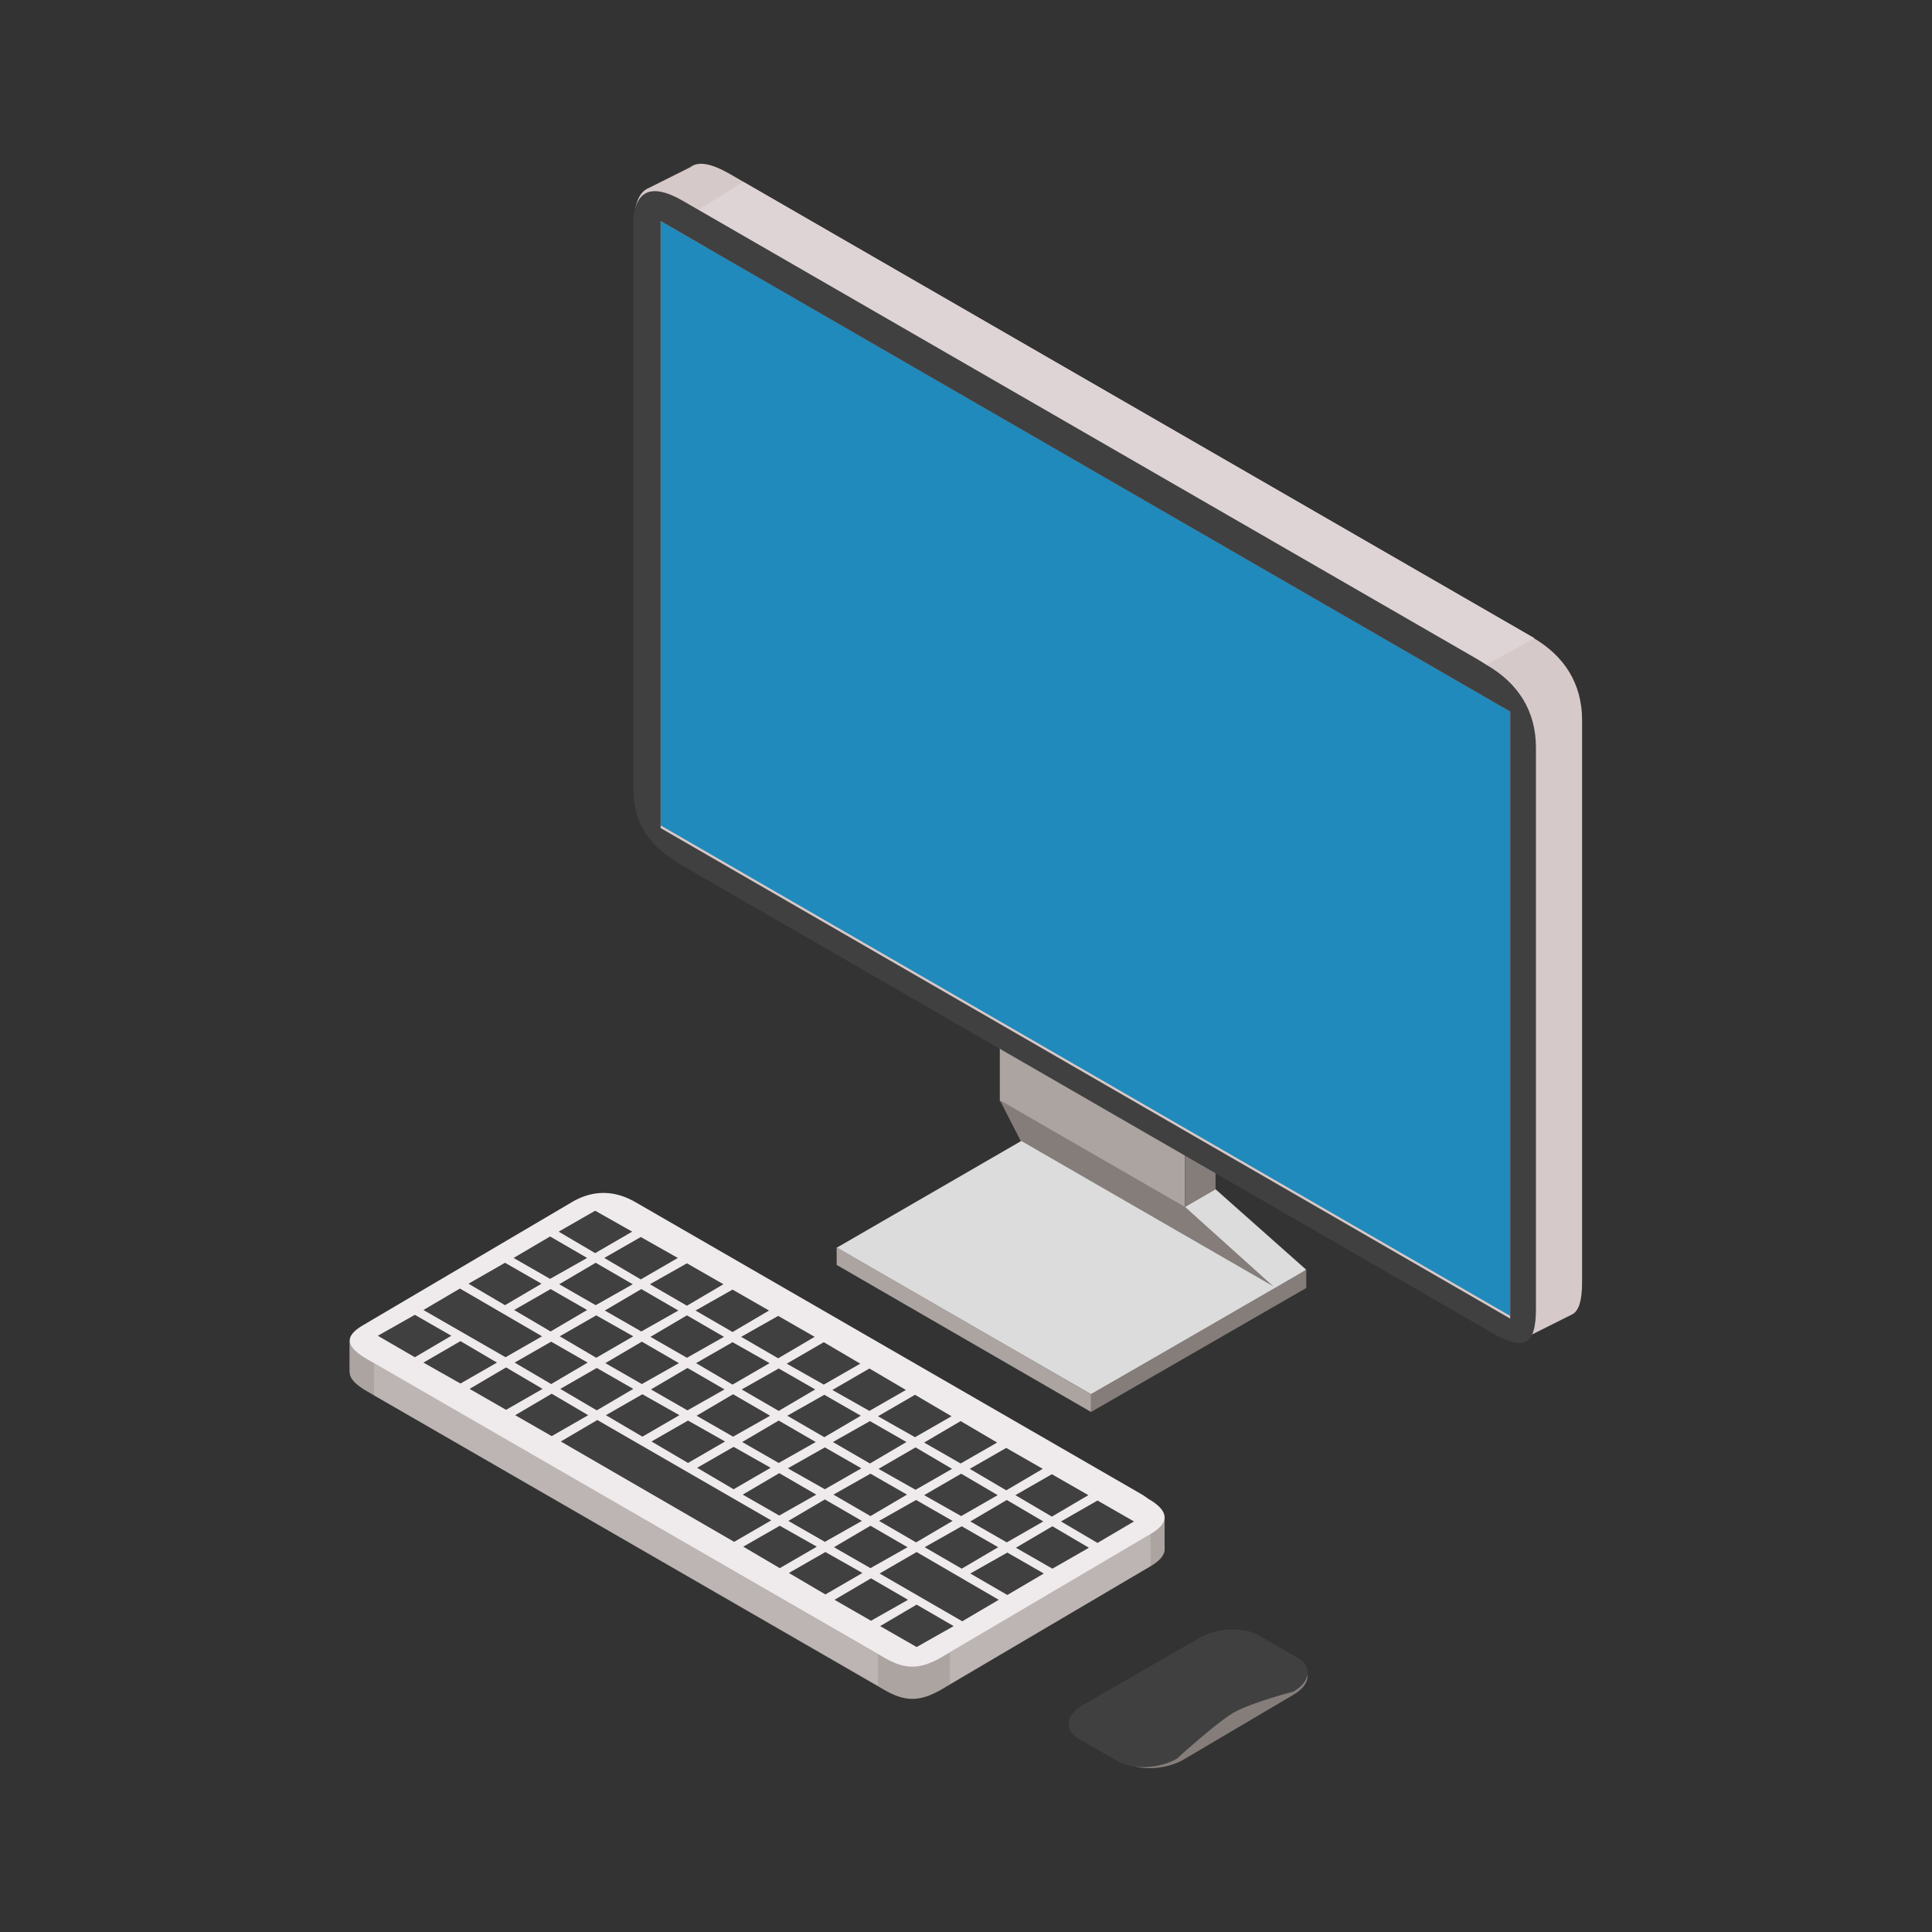 <?xml version="1.0" encoding="utf-8"?>
<!-- Generator: Adobe Illustrator 27.6.1, SVG Export Plug-In . SVG Version: 6.00 Build 0)  -->
<svg version="1.1" id="レイヤー_1" xmlns="http://www.w3.org/2000/svg" xmlns:xlink="http://www.w3.org/1999/xlink" x="0px"
	 y="0px" viewBox="0 0 360 360" style="enable-background:new 0 0 360 360;" xml:space="preserve">
<rect x="0" y="0" width="360" height="360" fill="#333333" stroke="none"/>
<style type="text/css">
	.st0{fill:#847D7A;}
	.st1{fill:#404041;}
	.st2{fill:#ABA4A1;}
	.st3{fill:#D6C9C9;}
	.st4{fill:#208ABC;}
	.st5{fill:#DCDCDC;}
	.st6{fill:#DED4D5;}
	.st7{fill:#EFEAEB;}
	.st8{opacity:0.4;fill:#D4D0CE;enable-background:new    ;}
</style>
<g id="レイヤー_2_00000078765641228230920570000007193491123042548126_">
	<g>
		<g>
			<path class="st0" d="M209.5,328.4l-7.3-4.2c-2.8-1.6-2.4-4.5,0.8-6.3l20.5-12.1c3.2-1.9,8.2-2.1,11-0.5l7.3,4.2
				c2.8,1.6,2.4,4.5-0.8,6.3l-20.5,12.1C217.2,329.8,212.3,330,209.5,328.4z"/>
			<path class="st1" d="M208.3,328.2L201,324c-2.8-1.6-2.4-4.5,0.8-6.3l21.7-12.5c3.2-1.9,8.2-2.1,11-0.5l7.3,4.2
				c2.8,1.6,2.4,4.5-0.8,6.3c0,0-7.7,2-11.1,3.9c-3.4,2-10.6,8.6-10.6,8.6C216,329.6,211.1,329.8,208.3,328.2z"/>
		</g>
		<g>
			<polygon class="st2" points="220.8,225.1 186.3,205.2 186.3,188.6 220.8,208.5 			"/>
			<polygon class="st0" points="226.5,221.6 220.8,224.9 220.8,208.4 226.5,205 			"/>
			<path class="st3" d="M285.6,118.8l-1.7-1L135.8,32.3c-3.2-1.8-5.6-2.3-7.1-1.2c-0.1,0.1-0.3,0.2-0.4,0.2
				c-0.1,0.1-0.3,0.2-0.4,0.2c-0.1,0.1-0.3,0.2-0.4,0.2c-0.1,0.1-0.3,0.2-0.4,0.2c-0.1,0.1-0.3,0.2-0.4,0.2
				c-0.1,0.1-0.3,0.2-0.4,0.2c-0.1,0.1-0.3,0.2-0.4,0.2c-0.1,0.1-0.3,0.2-0.4,0.2c-0.1,0.1-0.3,0.2-0.4,0.2
				c-0.1,0.1-0.3,0.2-0.4,0.2c-0.1,0.1-0.3,0.2-0.4,0.2c-0.1,0.1-0.3,0.2-0.4,0.2c-0.1,0.1-0.3,0.2-0.4,0.2
				c-0.1,0.1-0.3,0.2-0.4,0.2c-0.1,0.1-0.3,0.2-0.4,0.2c-0.1,0.1-0.3,0.2-0.4,0.2c-0.1,0.1-0.3,0.2-0.4,0.2
				c-0.1,0.1-0.3,0.2-0.4,0.2c-0.1,0.1-0.3,0.2-0.4,0.2c-0.1,0.1-0.3,0.2-0.4,0.2c-1.6,0.8-2.5,2.8-2.5,6.3V146c0,6.8,3.1,11,9,14.4
				l151.1,87.2c3.1,1.8,5.2,2.3,6.5,1.4c0.1-0.1,0.3-0.1,0.4-0.2c0.1-0.1,0.3-0.1,0.4-0.2c0.1-0.1,0.3-0.1,0.4-0.2
				c0.1-0.1,0.3-0.1,0.4-0.2c0.1-0.1,0.3-0.1,0.4-0.2c0.1-0.1,0.3-0.1,0.4-0.2c0.1-0.1,0.3-0.1,0.4-0.2c0.1-0.1,0.3-0.1,0.4-0.2
				c0.1-0.1,0.3-0.1,0.4-0.2c0.1-0.1,0.3-0.1,0.4-0.2c0.1-0.1,0.3-0.1,0.4-0.2c0.1-0.1,0.3-0.1,0.4-0.2c0.1-0.1,0.3-0.1,0.4-0.2
				c0.1-0.1,0.3-0.1,0.4-0.2c0.1-0.1,0.3-0.1,0.4-0.2c0.1-0.1,0.3-0.1,0.4-0.2c0.1-0.1,0.3-0.1,0.4-0.2c0.1-0.1,0.3-0.1,0.4-0.2
				c0.1-0.1,0.3-0.1,0.4-0.2c0.1-0.1,0.3-0.1,0.4-0.2c1.4-0.6,2-2.6,2-6.2V134.2C294.8,127.4,291.5,122.2,285.6,118.8z M131.7,46.2
				l149.6,86.4c0,0,0,75.3,0,103c-33-19.1-149.7-86.4-149.7-86.4C131.7,149.2,131.7,73.9,131.7,46.2z"/>
			<polygon class="st4" points="281.4,245.2 123.1,153.8 123.1,41.2 281.4,132.6 			"/>
			<polygon class="st0" points="237.8,240.2 190.3,212.8 186.3,205 220.8,224.9 			"/>
			<polygon class="st5" points="243.4,236.6 237.8,240.2 220.8,224.9 226.5,221.6 			"/>
			<polygon class="st5" points="203.3,259.8 155.9,232.5 190.3,212.6 237.8,240 			"/>
			<polygon class="st0" points="243.4,240 203.3,263.1 203.3,259.8 243.4,236.6 			"/>
			<polygon class="st2" points="203.3,263.1 155.9,235.7 155.9,232.4 203.3,259.8 			"/>
			<polygon class="st6" points="277,123.9 285.9,118.9 138.5,33.9 130.1,39.1 			"/>
			<path class="st1" d="M281.4,132.6v113.1l-158.3-91.4V41.2L281.4,132.6z M275.4,122.9L127.2,37.4c-5.9-3.4-9.2-2-9.2,4.8v104.6
				c0,6.8,3.1,11,9,14.4l151.1,87.2c5.9,3.4,8.1,2.3,8.1-4.5V139.3c0-6.8-3.3-12-9.2-15.4L275.4,122.9z"/>
			<g>
				<g>
					<path class="st2" d="M213,279l-94.6-54.6c-3.8-2.2-7.7-2.3-11.5-0.2l-39.2,23.1c-3.8,2.2-3.1,4.1,0.6,6.3l96.5,55.7
						c3.8,2.2,6.5,2.2,10.3,0.1l39.2-23.1c3.8-2.2,3.5-4.4-0.3-6.6L213,279z"/>
					<path class="st2" d="M213,279.2l-94.6-54.6c-3.8-2.2-7.7-2.3-11.5-0.2l-39.2,23.1c-3.8,2.2-3.1,4.1,0.6,6.3l96.5,55.7
						c3.8,2.2,6.5,2.2,10.3,0.1l39.2-23.1c3.8-2.2,3.5-4.4-0.3-6.6L213,279.2z"/>
					<path class="st2" d="M213,279.5l-94.6-54.6c-3.8-2.2-7.7-2.3-11.5-0.2l-39.2,23.1c-3.8,2.2-3.1,4.1,0.6,6.3l96.5,55.7
						c3.8,2.2,6.5,2.2,10.3,0.1l39.2-23.1c3.8-2.2,3.5-4.4-0.3-6.6L213,279.5z"/>
					<path class="st2" d="M213,279.8l-94.6-54.6c-3.8-2.2-7.7-2.3-11.5-0.2l-39.2,23.1c-3.8,2.2-3.1,4.1,0.6,6.3l96.5,55.7
						c3.8,2.2,6.5,2.2,10.3,0.1l39.2-23.1c3.8-2.2,3.5-4.4-0.3-6.6L213,279.8z"/>
					<path class="st2" d="M213,280l-94.6-54.6c-3.8-2.2-7.7-2.3-11.5-0.2l-39.2,23.1c-3.8,2.2-3.1,4.1,0.6,6.3l96.5,55.7
						c3.8,2.2,6.5,2.2,10.3,0.1l39.2-23.1c3.8-2.2,3.5-4.4-0.3-6.6L213,280z"/>
					<path class="st2" d="M213,280.3l-94.6-54.6c-3.8-2.2-7.7-2.3-11.5-0.2l-39.2,23.1c-3.8,2.2-3.1,4.1,0.6,6.3l96.5,55.7
						c3.8,2.2,6.5,2.2,10.3,0.1l39.2-23.1c3.8-2.2,3.5-4.4-0.3-6.6L213,280.3z"/>
					<path class="st2" d="M213,280.6L118.4,226c-3.8-2.2-7.7-2.3-11.5-0.2l-39.2,23.1c-3.8,2.2-3.1,4.1,0.6,6.3l96.5,55.7
						c3.8,2.2,6.5,2.2,10.3,0.1l39.2-23.1c3.8-2.2,3.5-4.4-0.3-6.6L213,280.6z"/>
					<path class="st2" d="M213,280.8l-94.6-54.6c-3.8-2.2-7.7-2.3-11.5-0.2l-39.2,23.1c-3.8,2.2-3.1,4.1,0.6,6.3l96.5,55.7
						c3.8,2.2,6.5,2.2,10.3,0.1l39.2-23.1c3.8-2.2,3.5-4.4-0.3-6.6L213,280.8z"/>
					<path class="st2" d="M213,281.1l-94.6-54.6c-3.8-2.2-7.7-2.3-11.5-0.2l-39.2,23.1c-3.8,2.2-3.1,4.1,0.6,6.3l96.5,55.7
						c3.8,2.2,6.5,2.2,10.3,0.1l39.2-23.1c3.8-2.2,3.5-4.4-0.3-6.6L213,281.1z"/>
					<path class="st2" d="M213,281.4l-94.6-54.6c-3.8-2.2-7.7-2.3-11.5-0.2l-39.2,23.1c-3.8,2.2-3.1,4.1,0.6,6.3l96.5,55.7
						c3.8,2.2,6.5,2.2,10.3,0.1l39.2-23.1c3.8-2.2,3.5-4.4-0.3-6.6L213,281.4z"/>
					<path class="st2" d="M213,281.6L118.4,227c-3.8-2.2-7.7-2.3-11.5-0.2l-39.2,23.1c-3.8,2.2-3.1,4.1,0.6,6.3l96.5,55.7
						c3.8,2.2,6.5,2.2,10.3,0.1l39.2-23.1c3.8-2.2,3.5-4.4-0.3-6.6L213,281.6z"/>
					<path class="st2" d="M213,281.9l-94.6-54.6c-3.8-2.2-7.7-2.3-11.5-0.2l-39.2,23.1c-3.8,2.2-3.1,4.1,0.6,6.3l96.5,55.7
						c3.8,2.2,6.5,2.2,10.3,0.1l39.2-23.1c3.8-2.2,3.5-4.4-0.3-6.6L213,281.9z"/>
					<path class="st2" d="M213,282.2l-94.6-54.6c-3.8-2.2-7.7-2.3-11.5-0.2l-39.2,23.1c-3.8,2.2-3.1,4.1,0.6,6.3l96.5,55.7
						c3.8,2.2,6.5,2.2,10.3,0.1l39.2-23.1c3.8-2.2,3.5-4.4-0.3-6.6L213,282.2z"/>
					<path class="st2" d="M213,282.5l-94.6-54.6c-3.8-2.2-7.7-2.3-11.5-0.2l-39.2,23.1c-3.8,2.2-3.1,4.1,0.6,6.3l96.5,55.7
						c3.8,2.2,6.5,2.2,10.3,0.1l39.2-23.1c3.8-2.2,3.5-4.4-0.3-6.6L213,282.5z"/>
					<path class="st2" d="M213,282.7l-94.6-54.6c-3.8-2.2-7.7-2.3-11.5-0.2L67.7,251c-3.8,2.2-3.1,4.1,0.6,6.3l96.5,55.7
						c3.8,2.2,6.5,2.2,10.3,0.1l39.2-23.1c3.8-2.2,3.5-4.4-0.3-6.6L213,282.7z"/>
					<path class="st2" d="M213,283l-94.6-54.6c-3.8-2.2-7.7-2.3-11.5-0.2l-39.2,23.1c-3.8,2.2-3.1,4.1,0.6,6.3l96.5,55.7
						c3.8,2.2,6.5,2.2,10.3,0.1l39.2-23.1c3.8-2.2,3.5-4.4-0.3-6.6L213,283z"/>
					<path class="st2" d="M213,283.3l-94.6-54.6c-3.8-2.2-7.7-2.3-11.5-0.2l-39.2,23.1c-3.8,2.2-3.1,4.1,0.6,6.3l96.5,55.7
						c3.8,2.2,6.5,2.2,10.3,0.1l39.2-23.1c3.8-2.2,3.5-4.4-0.3-6.6L213,283.3z"/>
					<path class="st2" d="M213,283.5l-94.6-54.6c-3.8-2.2-7.7-2.3-11.5-0.2l-39.2,23.1c-3.8,2.2-3.1,4.1,0.6,6.3l96.5,55.7
						c3.8,2.2,6.5,2.2,10.3,0.1l39.2-23.1c3.8-2.2,3.5-4.4-0.3-6.6L213,283.5z"/>
					<path class="st2" d="M213,283.8l-94.6-54.6c-3.8-2.2-7.7-2.3-11.5-0.2l-39.2,23.1c-3.8,2.2-3.1,4.1,0.6,6.3l96.5,55.7
						c3.8,2.2,6.5,2.2,10.3,0.1l39.2-23.1c3.8-2.2,3.5-4.4-0.3-6.6L213,283.8z"/>
					<path class="st2" d="M213,284.1l-94.6-54.6c-3.8-2.2-7.7-2.3-11.5-0.2l-39.2,23.1c-3.8,2.2-3.1,4.1,0.6,6.3l96.5,55.7
						c3.8,2.2,6.5,2.2,10.3,0.1l39.2-23.1c3.8-2.2,3.5-4.4-0.3-6.6L213,284.1z"/>
					<path class="st2" d="M213,284.3l-94.6-54.6c-3.8-2.2-7.7-2.3-11.5-0.2l-39.2,23.1c-3.8,2.2-3.1,4.1,0.6,6.3l96.5,55.7
						c3.8,2.2,6.5,2.2,10.3,0.1l39.2-23.1c3.8-2.2,3.5-4.4-0.3-6.6L213,284.3z"/>
					<path class="st2" d="M213,284.6L118.4,230c-3.8-2.2-7.7-2.3-11.5-0.2l-39.2,23.1c-3.8,2.2-3.1,4.1,0.6,6.3l96.5,55.7
						c3.8,2.2,6.5,2.2,10.3,0.1l39.2-23.1c3.8-2.2,3.5-4.4-0.3-6.6L213,284.6z"/>
				</g>
				<path class="st7" d="M213,278.6L118.4,224c-3.8-2.2-7.7-2.3-11.5-0.2l-39.2,23.1c-3.8,2.2-3.1,4.1,0.6,6.3l96.5,55.7
					c3.8,2.2,6.5,2.2,10.3,0.1l39.2-23.1c3.8-2.2,3.5-4.4-0.3-6.6L213,278.6z"/>
				<polygon class="st8" points="69.7,253.9 69.7,260 163.6,314.1 163.6,308.3 				"/>
				<polygon class="st8" points="177,307.8 177,313.8 214.4,291.8 214.4,285.8 				"/>
			</g>
			<g>
				<g>
					<polygon class="st1" points="110.9,233.5 104.1,229.5 110.9,225.6 117.8,229.5 					"/>
					<polygon class="st1" points="119.4,238.4 112.6,234.4 119.4,230.5 126.3,234.4 					"/>
					<polygon class="st1" points="128,243.3 121.1,239.3 128,235.4 134.8,239.3 					"/>
					<polygon class="st1" points="136.5,248.2 129.6,244.2 136.5,240.3 143.3,244.2 					"/>
					<polygon class="st1" points="145,253.1 138.1,249.1 145,245.2 151.8,249.1 					"/>
					<polygon class="st1" points="153.5,258 146.6,254.1 153.5,250.1 160.3,254.1 					"/>
					<polygon class="st1" points="162,262.9 155.1,259 162,255 168.8,259 					"/>
					<polygon class="st1" points="170.5,267.8 163.6,263.9 170.5,259.9 177.3,263.9 					"/>
					<polygon class="st1" points="179,272.7 172.2,268.8 179,264.8 185.8,268.8 					"/>
					<polygon class="st1" points="187.5,277.7 180.7,273.7 187.5,269.8 194.3,273.7 					"/>
					<polygon class="st1" points="196,282.6 189.2,278.6 196,274.7 202.8,278.6 					"/>
					<polygon class="st1" points="204.5,287.5 197.7,283.5 204.5,279.6 211.3,283.5 					"/>
				</g>
				<g>
					<polygon class="st1" points="102.5,238.3 95.7,234.4 102.5,230.4 109.4,234.4 					"/>
					<polygon class="st1" points="111,243.2 104.2,239.3 111,235.3 117.9,239.3 					"/>
					<polygon class="st1" points="119.5,248.1 112.7,244.2 119.5,240.2 126.4,244.2 					"/>
					<polygon class="st1" points="128,253 121.2,249.1 128,245.1 134.9,249.1 					"/>
					<polygon class="st1" points="136.5,258 129.7,254 136.5,250.1 143.4,254 					"/>
					<polygon class="st1" points="145.1,262.9 138.2,258.9 145.1,255 151.9,258.9 					"/>
					<polygon class="st1" points="153.6,267.8 146.7,263.8 153.6,259.9 160.4,263.8 					"/>
					<polygon class="st1" points="162.1,272.7 155.2,268.7 162.1,264.8 168.9,268.7 					"/>
					<polygon class="st1" points="170.6,277.6 163.7,273.7 170.6,269.7 177.4,273.7 					"/>
					<polygon class="st1" points="179.1,282.5 172.2,278.6 179.1,274.6 185.9,278.6 					"/>
					<polygon class="st1" points="187.6,287.4 180.8,283.5 187.6,279.5 194.4,283.5 					"/>
					<polygon class="st1" points="196.1,292.3 189.3,288.4 196.1,284.4 202.9,288.4 					"/>
				</g>
				<g>
					<polygon class="st1" points="94.1,243.2 87.3,239.2 94.1,235.3 100.9,239.2 					"/>
					<polygon class="st1" points="102.6,248.1 95.8,244.1 102.6,240.2 109.4,244.1 					"/>
					<polygon class="st1" points="111.1,253 104.3,249 111.1,245.1 118,249 					"/>
					<polygon class="st1" points="119.6,257.9 112.8,254 119.6,250 126.5,254 					"/>
					<polygon class="st1" points="128.1,262.8 121.3,258.9 128.1,254.9 135,258.9 					"/>
					<polygon class="st1" points="136.6,267.7 129.8,263.8 136.6,259.8 143.5,263.8 					"/>
					<polygon class="st1" points="145.1,272.6 138.3,268.7 145.1,264.7 152,268.7 					"/>
					<polygon class="st1" points="153.7,277.5 146.8,273.6 153.7,269.7 160.5,273.6 					"/>
					<polygon class="st1" points="162.2,282.5 155.3,278.5 162.2,274.6 169,278.5 					"/>
					<polygon class="st1" points="170.7,287.4 163.8,283.4 170.7,279.5 177.5,283.4 					"/>
					<polygon class="st1" points="179.2,292.3 172.3,288.3 179.2,284.4 186,288.3 					"/>
					<polygon class="st1" points="187.7,297.2 180.8,293.2 187.7,289.3 194.5,293.2 					"/>
				</g>
				<polygon class="st1" points="94.2,252.9 78.9,244.1 85.7,240.1 101,249 				"/>
				<polygon class="st1" points="102.7,257.9 95.9,253.9 102.7,250 109.5,253.9 				"/>
				<polygon class="st1" points="111.2,262.8 104.4,258.8 111.2,254.9 118,258.8 				"/>
				<polygon class="st1" points="119.7,267.7 112.9,263.7 119.7,259.8 126.6,263.7 				"/>
				<polygon class="st1" points="128.2,272.6 121.4,268.6 128.2,264.7 135.1,268.6 				"/>
				<polygon class="st1" points="136.7,277.5 129.9,273.5 136.7,269.6 143.6,273.5 				"/>
				<polygon class="st1" points="145.2,282.4 138.4,278.5 145.2,274.5 152.1,278.5 				"/>
				<polygon class="st1" points="153.7,287.3 146.9,283.4 153.7,279.4 160.6,283.4 				"/>
				<polygon class="st1" points="162.2,292.2 155.4,288.3 162.2,284.3 169.1,288.3 				"/>
				<polygon class="st1" points="179.3,302.1 163.9,293.2 170.8,289.2 186.1,298.1 				"/>
				<polygon class="st1" points="77.3,252.9 70.4,248.9 77.3,245 84.1,248.9 				"/>
				<polygon class="st1" points="85.8,257.8 78.9,253.9 85.8,249.9 92.6,253.9 				"/>
				<polygon class="st1" points="94.3,262.7 87.5,258.8 94.3,254.8 101.1,258.8 				"/>
				<polygon class="st1" points="102.8,267.6 96,263.7 102.8,259.7 109.6,263.7 				"/>
				<polygon class="st1" points="136.8,287.3 104.5,268.6 111.3,264.6 143.7,283.3 				"/>
				<polygon class="st1" points="145.3,292.2 138.5,288.2 145.3,284.3 152.2,288.2 				"/>
				<polygon class="st1" points="153.8,297.1 147,293.1 153.8,289.2 160.7,293.1 				"/>
				<polygon class="st1" points="162.3,302 155.5,298.1 162.3,294.1 169.2,298.1 				"/>
				<polygon class="st1" points="170.8,306.9 164,303 170.8,299 177.7,303 				"/>
			</g>
		</g>
	</g>
</g>
</svg>
